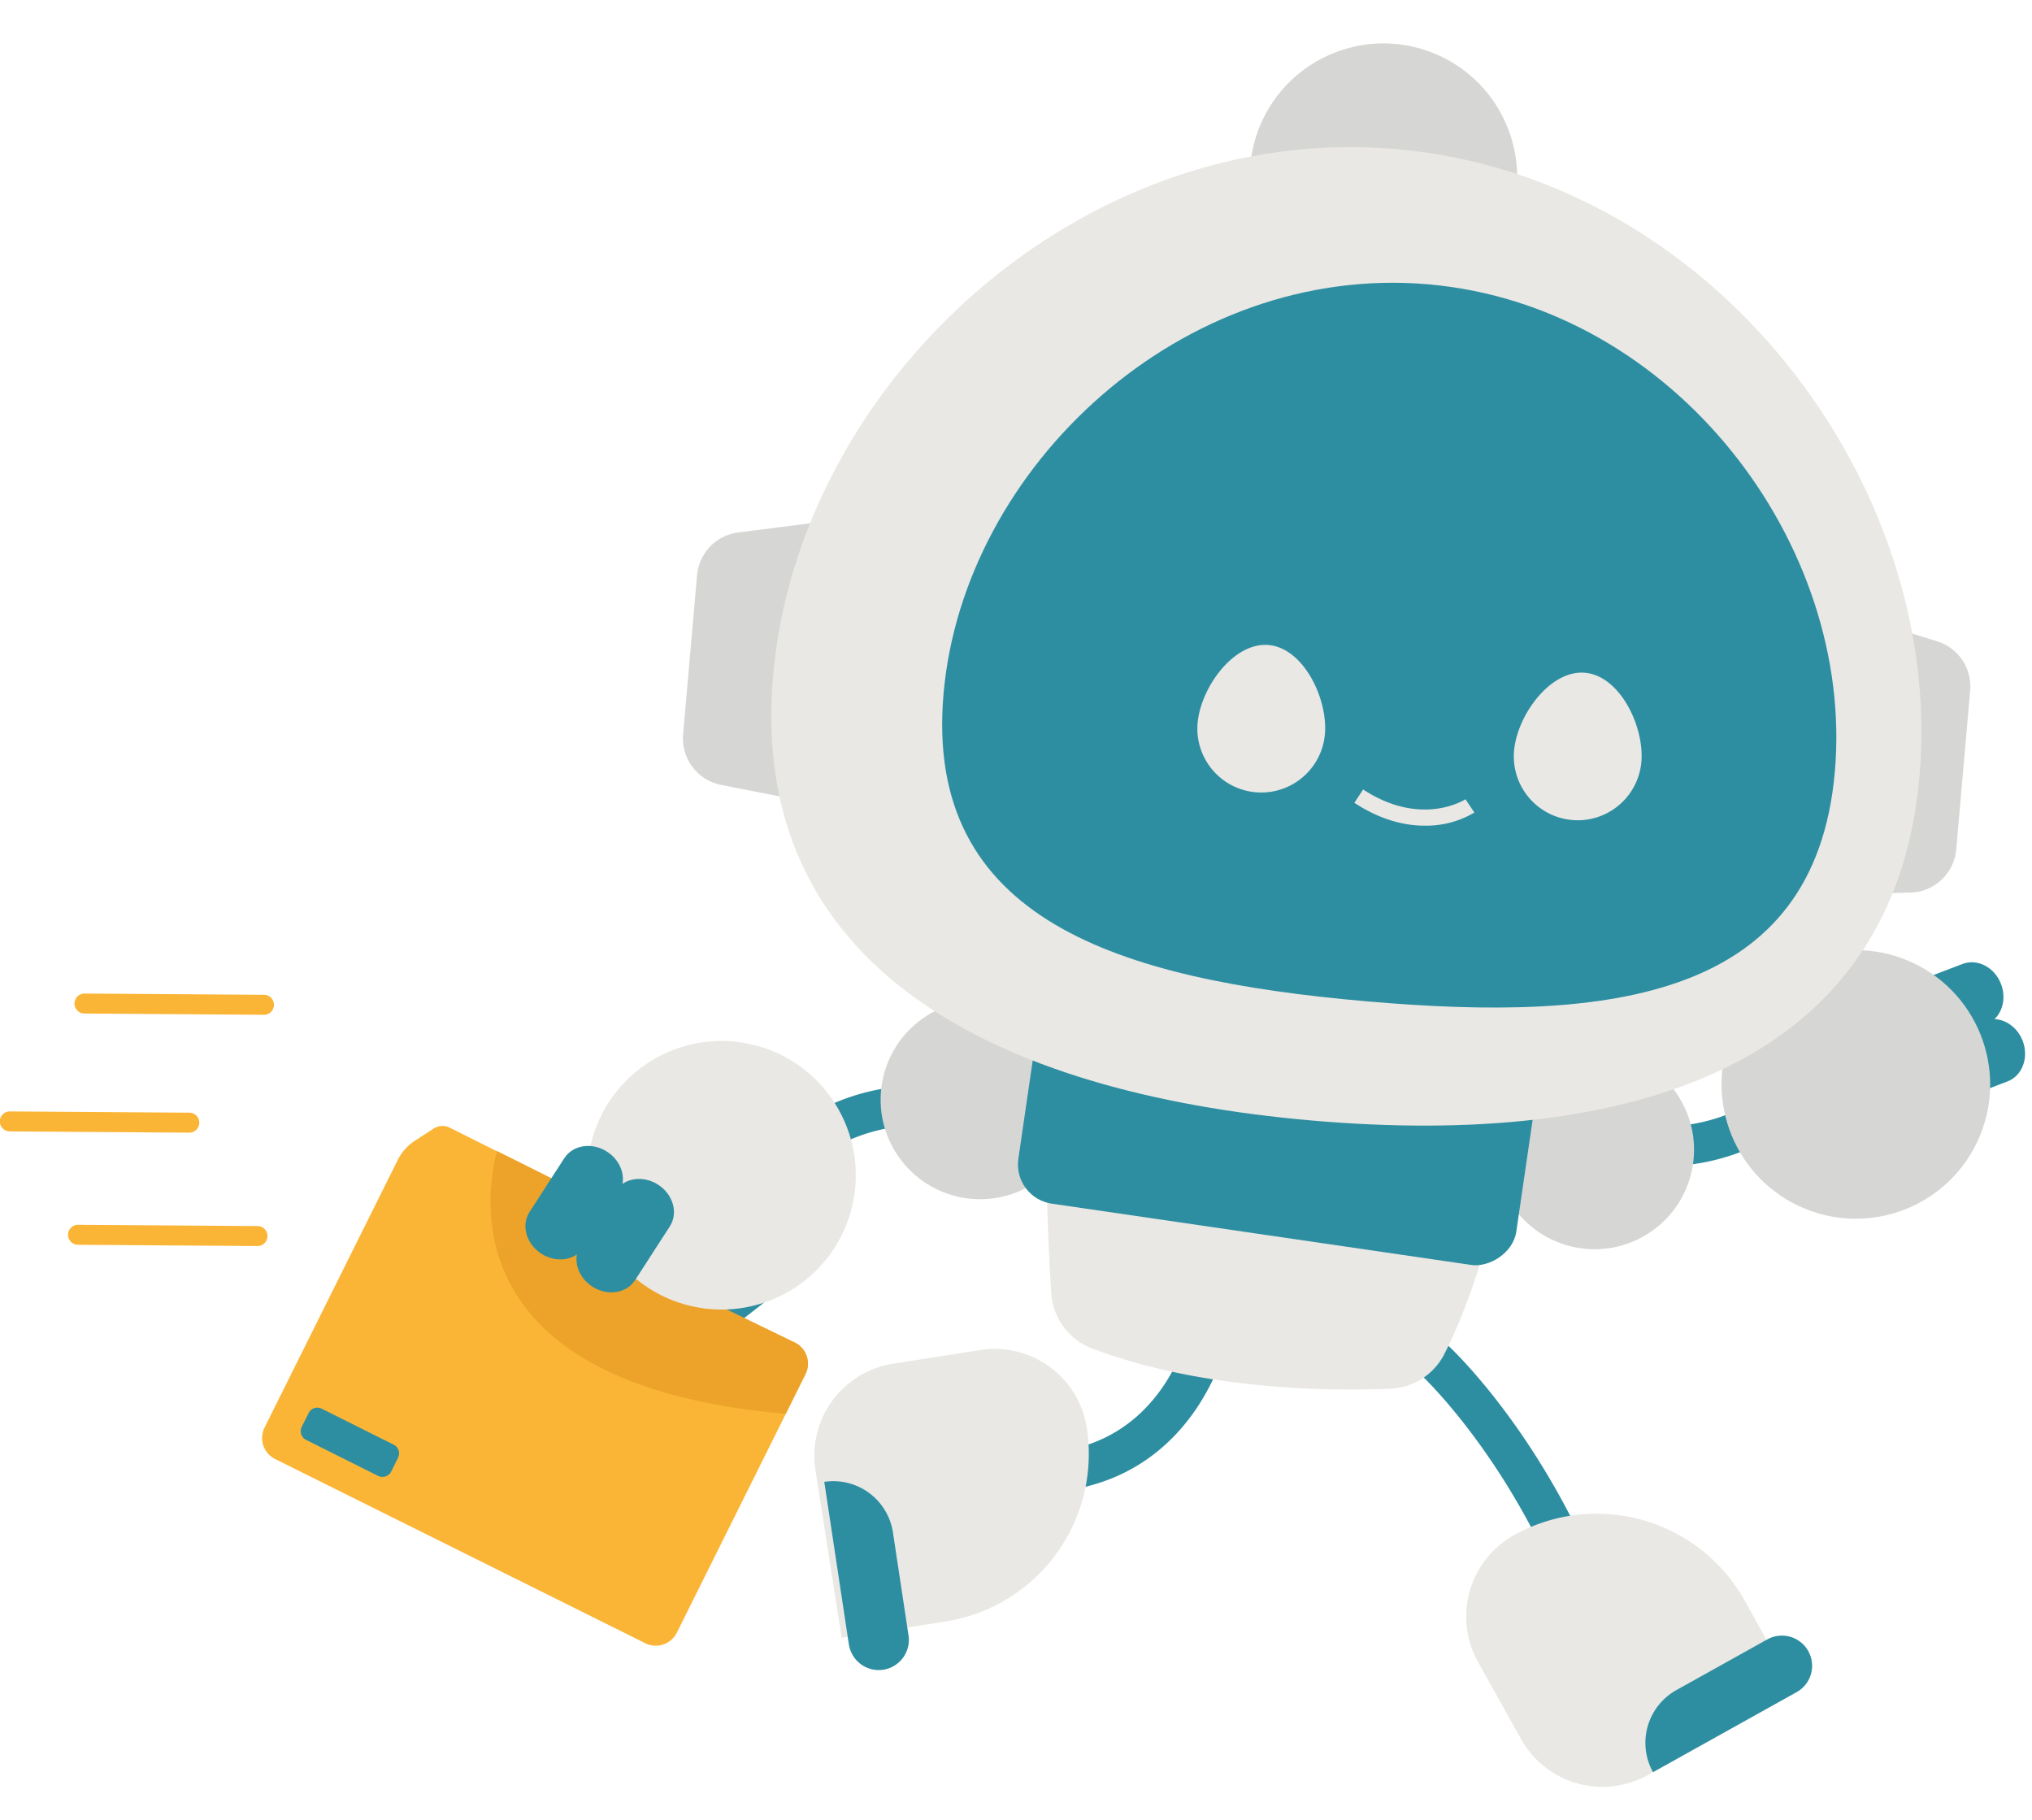 <?xml version="1.0" encoding="UTF-8" standalone="no"?><svg xmlns="http://www.w3.org/2000/svg" xmlns:xlink="http://www.w3.org/1999/xlink" fill="#000000" height="449.2" preserveAspectRatio="xMidYMid meet" version="1" viewBox="0.2 -10.7 501.5 449.2" width="501.5" zoomAndPan="magnify"><g data-name="Layer 2"><g data-name="Layer 3"><g id="change1_1"><path d="M166.44,318h0c2.72,3.48,7.29,4.46,10.21,2.18L188.46,311c2.92-2.28,3.08-6.95.36-10.43h0c-2.73-3.49-7.3-4.47-10.22-2.19L172.7,303l-5.9,4.61C163.88,309.88,163.72,314.55,166.44,318Z" fill="#2e8ea1"/></g><g id="change1_2"><path d="M494.07,232.17h0c1.57,4.13-.11,8.61-3.76,10l-14.77,5.63c-3.65,1.39-7.88-.83-9.46-5h0c-1.57-4.13.11-8.61,3.76-10l7.38-2.82,7.38-2.81C488.25,225.81,492.49,228,494.07,232.17Z" fill="#2e8ea1"/></g><g id="change1_3"><path d="M499.41,246.18h0c1.57,4.13-.11,8.61-3.76,10l-14.76,5.63c-3.65,1.39-7.89-.83-9.47-5h0c-1.57-4.13.11-8.61,3.76-10l7.38-2.82,7.39-2.81C493.6,239.83,497.83,242.05,499.41,246.18Z" fill="#2e8ea1"/></g><g id="change1_4"><path d="M412.28,277a26.28,26.28,0,0,1-5-.4,4.93,4.93,0,0,1,2-9.66c.56.11,11.95,2.06,27.53-7.86a4.93,4.93,0,0,1,5.29,8.31C429.23,275.58,418.31,277,412.28,277Z" fill="#2e8ea1"/></g><g id="change2_1"><circle cx="393.74" cy="273.02" fill="#d6d6d4" r="24.55" transform="rotate(-30.69 393.775 273.028)"/></g><g id="change2_2"><circle cx="458.24" cy="256.92" fill="#d6d6d4" r="33.14" transform="rotate(-67.2 458.232 256.925)"/></g><g id="change3_1"><path d="M199,328.4l-4.86,9.79L173.5,379.65l-6.25,12.56a5.82,5.82,0,0,1-7.79,2.61L68.11,349.37a5.81,5.81,0,0,1-2.61-7.79l32.85-66a12.2,12.2,0,0,1,4.26-4.78l4.63-3a4,4,0,0,1,4-.19l11.56,5.78,2,1,5.81,2.9,13.86,6.94a4,4,0,0,1,2.16,3.55l-.88,8.36,50.53,24.48A5.81,5.81,0,0,1,199,328.4Z" fill="#fab536"/></g><g id="change4_1"><path d="M199,328.4l-4.86,9.79c-80.55-6.93-74.51-52.4-71.29-64.84l2,1,5.81,2.9,13.86,6.94a4,4,0,0,1,2.16,3.55l-.88,8.36,50.53,24.48A5.81,5.81,0,0,1,199,328.4Z" fill="#eda329"/></g><g id="change1_5"><path d="M265.67,356.65a4.93,4.93,0,0,1-1-9.75c23.3-4.95,28.77-28.76,28.83-29A4.92,4.92,0,1,1,303.1,320c-.27,1.24-7,30.27-36.4,36.53A5.23,5.23,0,0,1,265.67,356.65Z" fill="#2e8ea1"/></g><g id="change5_1"><path d="M204,322.41h41.86a23,23,0,0,1,23,23v21.78a23,23,0,0,1-23,23h0A41.86,41.86,0,0,1,204,348.25V322.41A0,0,0,0,1,204,322.41Z" fill="#e9e8e4" transform="rotate(-98.91 236.363 356.26)"/></g><g id="change1_6"><path d="M196.21,368.8h40.58a0,0,0,0,1,0,0v0a14.89,14.89,0,0,1-14.89,14.89H196.21a7.44,7.44,0,0,1-7.44-7.44v0a7.44,7.44,0,0,1,7.44-7.44Z" fill="#2e8ea1" transform="rotate(-98.6 214.273 376.156)"/></g><g id="change1_7"><path d="M384.2,372.24a4.91,4.91,0,0,1-4.4-2.71c-13.35-26.5-28.8-40.86-28.95-41a4.93,4.93,0,1,1,6.67-7.26c.68.63,16.93,15.74,31.08,43.82a4.92,4.92,0,0,1-2.19,6.62A4.86,4.86,0,0,1,384.2,372.24Z" fill="#2e8ea1"/></g><g id="change5_2"><path d="M366.18,359.38H408a23,23,0,0,1,23,23v21.78a23,23,0,0,1-23,23h0a41.86,41.86,0,0,1-41.86-41.86V359.38A0,0,0,0,1,366.18,359.38Z" fill="#e9e8e4" transform="rotate(150.86 398.602 393.218)"/></g><g id="change1_8"><path d="M408.94,401h40.58a0,0,0,0,1,0,0v0a14.89,14.89,0,0,1-14.89,14.89H408.94a7.44,7.44,0,0,1-7.44-7.44v0A7.44,7.44,0,0,1,408.94,401Z" fill="#2e8ea1" transform="rotate(150.86 425.512 408.449)"/></g><g id="change1_9"><path d="M196.83,277.21a4.93,4.93,0,0,1-2.82-9c18.74-13,33.77-10.71,34.4-10.6a4.93,4.93,0,0,1-1.59,9.73c-.56-.08-12-1.58-27.18,9A4.89,4.89,0,0,1,196.83,277.21Z" fill="#2e8ea1"/></g><g id="change2_3"><circle cx="242.08" cy="260.67" fill="#d6d6d4" r="24.55" transform="rotate(-82.98 242.099 260.675)"/></g><g id="change5_3"><circle cx="178.27" cy="279.35" fill="#e9e8e4" r="33.14" transform="rotate(-74.15 178.258 279.343)"/></g><g id="change1_10"><path d="M133.78,298.68h0c3.72,2.4,8.45,1.68,10.56-1.6l8.58-13.28c2.12-3.28.83-7.88-2.89-10.28h0c-3.71-2.4-8.44-1.69-10.56,1.6l-4.29,6.63-4.29,6.64C128.77,291.67,130.07,296.28,133.78,298.68Z" fill="#2e8ea1"/></g><g id="change1_11"><path d="M146.38,306.81h0c3.71,2.4,8.44,1.69,10.56-1.59l8.58-13.28c2.12-3.28.82-7.88-2.89-10.28h0c-3.71-2.4-8.44-1.69-10.56,1.59l-4.29,6.64-4.29,6.64C141.37,299.81,142.66,304.41,146.38,306.81Z" fill="#2e8ea1"/></g><g id="change5_4"><path d="M377.51,245.88s-6.2,48.9-20.85,77.59A15.67,15.67,0,0,1,343.38,332c-14.83.63-46.25.43-73.66-9.92a15.63,15.63,0,0,1-10.06-13.63c-1.37-21.56-3.52-72.66,6.1-82.25C285.86,206.2,377.51,245.88,377.51,245.88Z" fill="#e9e8e4"/></g><g id="change1_12"><rect fill="#2e8ea1" height="124.2" rx="9.76" transform="rotate(-81.69 315.698 265.64)" width="57.18" x="287.13" y="203.54"/></g><g id="change2_4"><circle cx="341.63" cy="33" fill="#d6d6d4" r="33" transform="rotate(-24.5 341.672 32.997)"/></g><g id="change2_5"><path d="M436.29,210.3l35.34-.72A11.67,11.67,0,0,0,483,198.93l3.44-39.2a11.68,11.68,0,0,0-8.18-12.18l-35.52-11Z" fill="#d6d6d4"/></g><g id="change2_6"><path d="M212.83,189.8,178.16,183a11.69,11.69,0,0,1-9.37-12.48l3.44-39.2A11.67,11.67,0,0,1,182.4,120.7L219.3,116Z" fill="#d6d6d4"/></g><g id="change5_5"><path d="M191,156c-6.32,72.07,54.8,103,132.94,109.82s143.7-12.93,150-85S423.08,33,344.94,26.1,197.3,83.94,191,156Z" fill="#e9e8e4"/></g><g id="change1_13"><path d="M233.07,160.47c-4.91,56,43.43,70.59,104.18,75.92s110.87-.6,115.79-56.63S413.5,64.8,352.76,59.47,238,104.44,233.07,160.47Z" fill="#2e8ea1"/></g><g id="change5_6"><path d="M373.87,174.58a15.77,15.77,0,0,0,31.42,2.75c.76-8.67-5.23-21.24-13.9-22S374.63,165.9,373.87,174.58Z" fill="#e9e8e4"/></g><g id="change5_7"><path d="M295.77,167.73a15.77,15.77,0,1,0,31.42,2.75c.76-8.67-5.23-21.24-13.9-22S296.53,159.05,295.77,167.73Z" fill="#e9e8e4"/></g><g id="change5_8"><path d="M351.81,193.06c-4.8,0-10.75-1.32-17.35-5.64l2.16-3.29c14.43,9.44,25.16,2.48,25.26,2.41l2.2,3.28A23.36,23.36,0,0,1,351.81,193.06Z" fill="#e9e8e4"/></g><g id="change3_2"><path d="M65.49,239.73h0l-44.59-.31a2.47,2.47,0,0,1,0-4.93h0l44.6.31a2.47,2.47,0,0,1,0,4.93Z" fill="#fab536"/></g><g id="change3_3"><path d="M47.06,268.82h0l-44.59-.31a2.47,2.47,0,0,1,0-4.93h0l44.6.31a2.47,2.47,0,0,1,0,4.93Z" fill="#fab536"/></g><g id="change3_4"><path d="M63.89,296.8h0l-44.59-.31a2.47,2.47,0,0,1,0-4.93h0l44.6.31a2.47,2.47,0,0,1,0,4.93Z" fill="#fab536"/></g><g id="change1_14"><path d="M93.51,353.52l-17.76-8.88a2.4,2.4,0,0,1-1.08-3.23l1.7-3.4a2.4,2.4,0,0,1,3.23-1.07l12.34,6.17,5.42,2.71a2.4,2.4,0,0,1,1.08,3.23l-1.69,3.4A2.41,2.41,0,0,1,93.51,353.52Z" fill="#2e8ea1"/></g></g></g></svg>